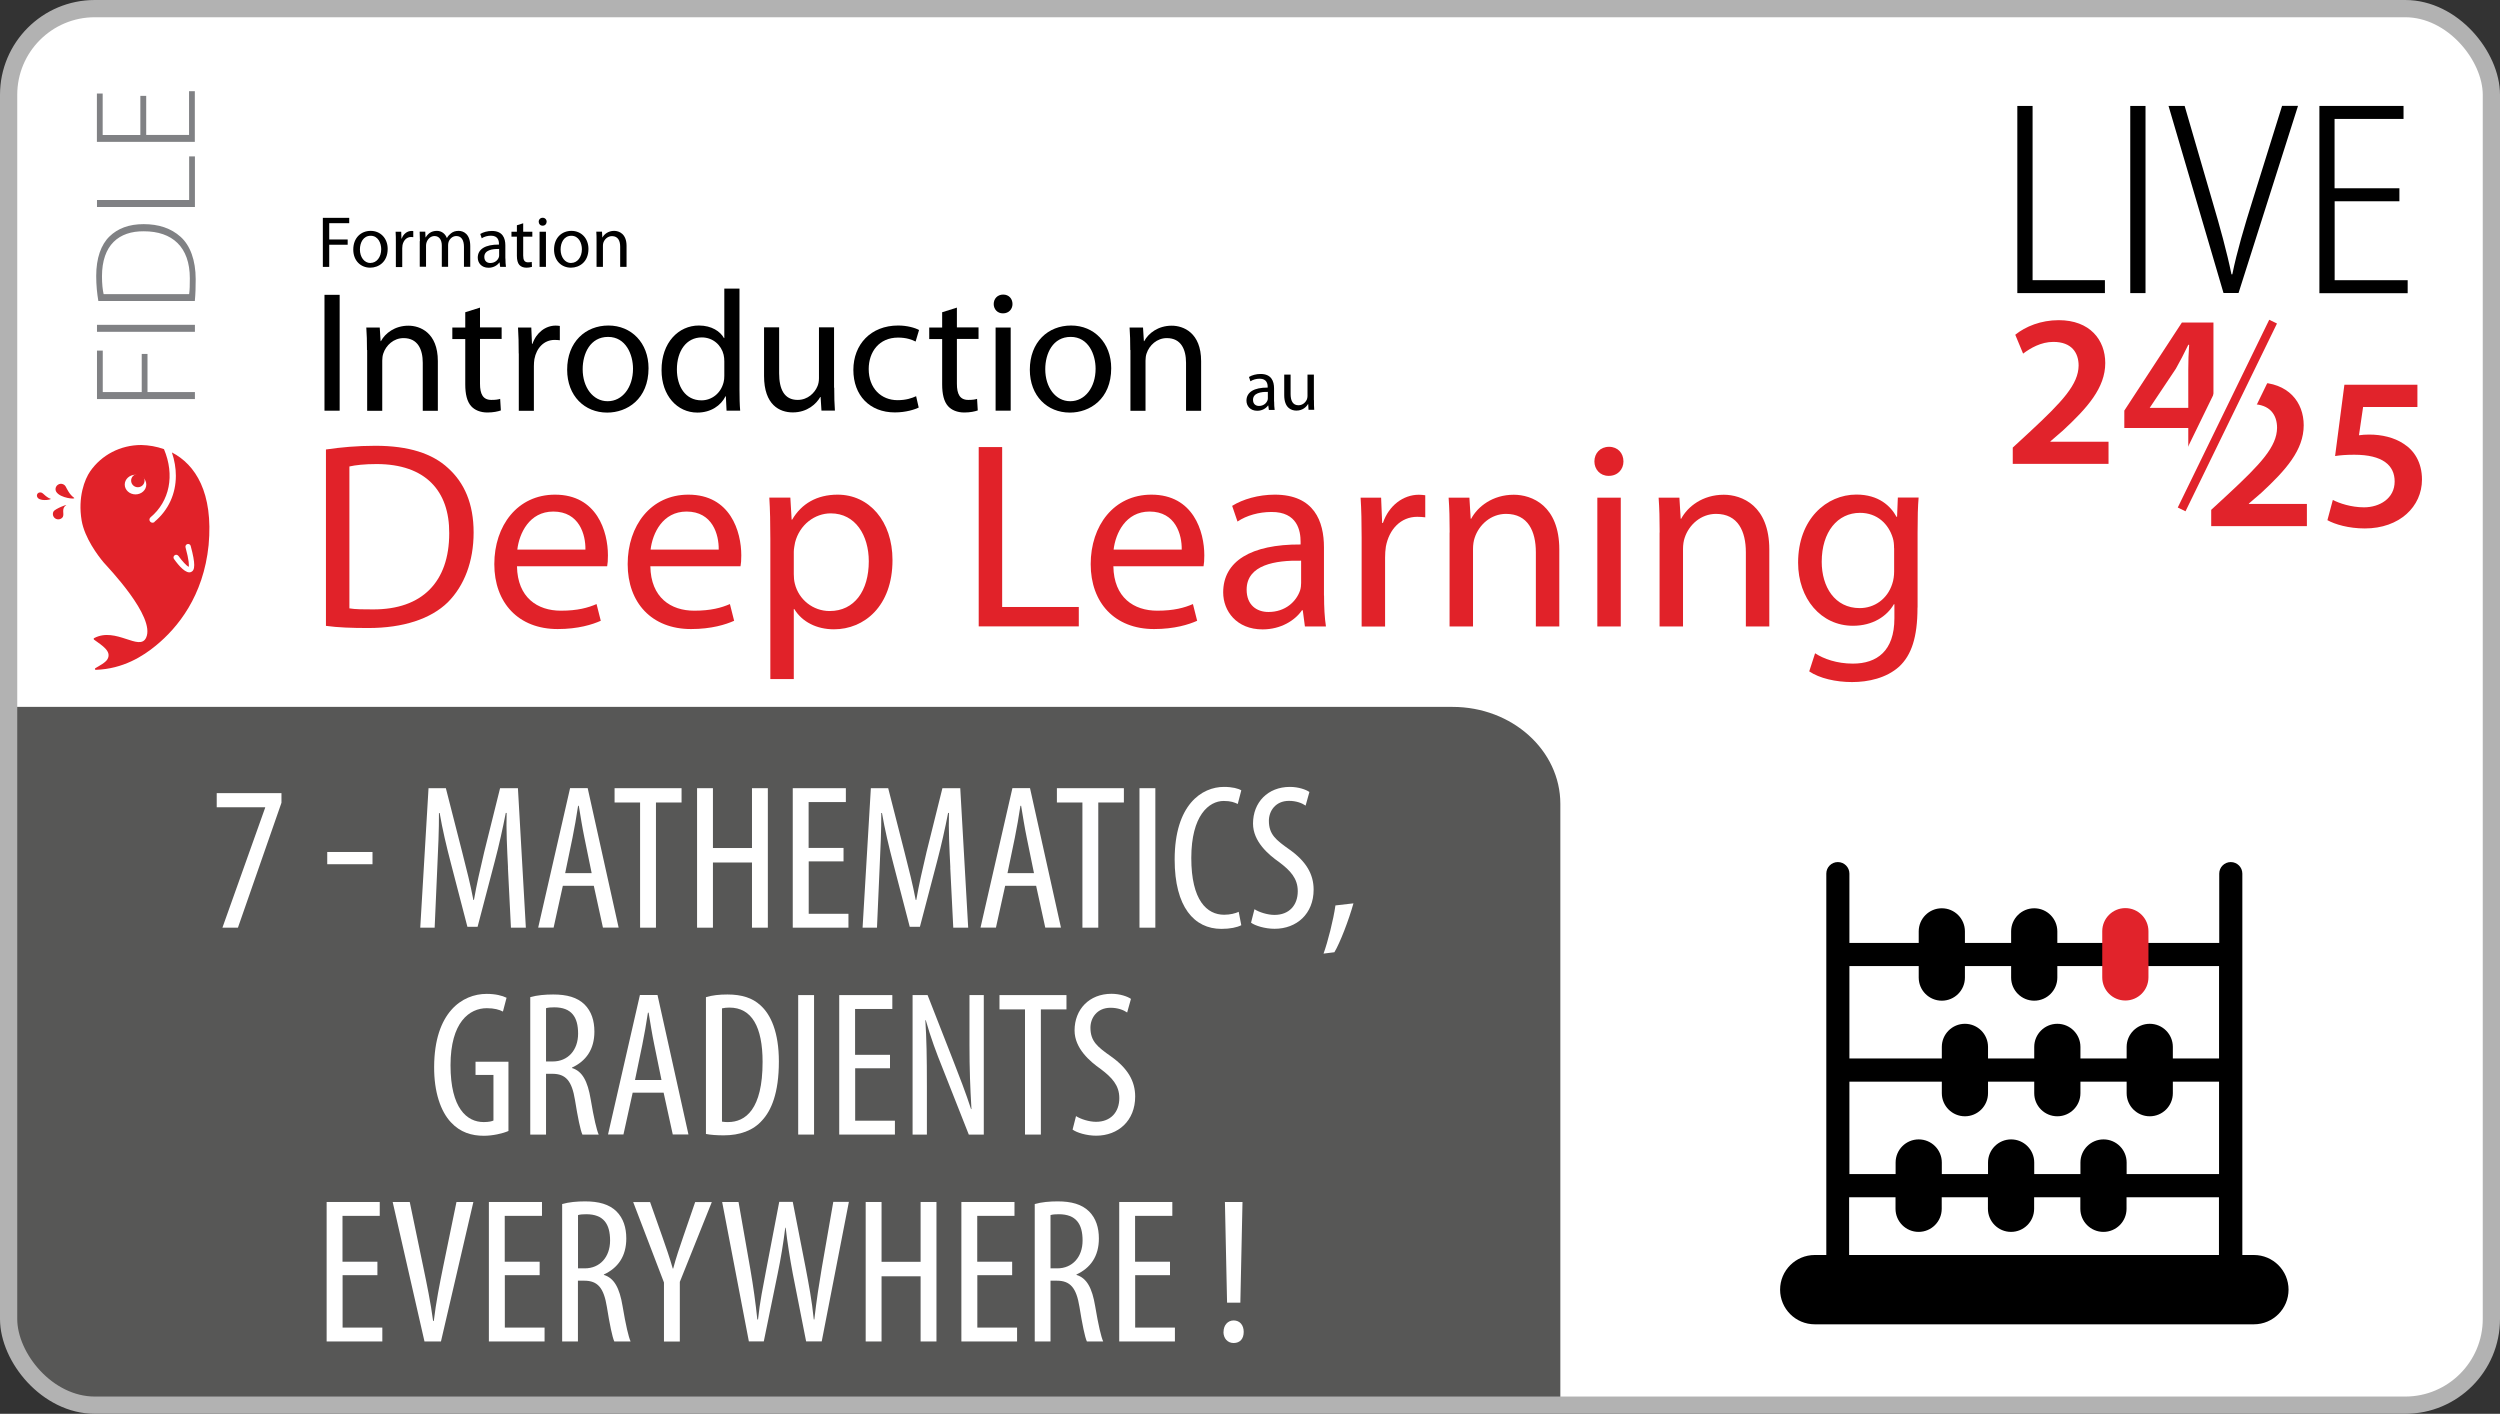 <?xml version="1.0" encoding="UTF-8"?>
<svg id="Calque_2" data-name="Calque 2" xmlns="http://www.w3.org/2000/svg" viewBox="0 0 290 164">
  <rect x="0" y="0" width="290" height="164" fill="#333333" stroke="none"/>
  <defs>
    <style>
      .cls-1 {
        stroke: #e1232b;
        stroke-width: 1px;
      }

      .cls-1, .cls-2, .cls-3, .cls-4 {
        fill: none;
      }

      .cls-1, .cls-3, .cls-4 {
        stroke-miterlimit: 10;
      }

      .cls-5 {
        fill: #fff;
      }

      .cls-6 {
        fill: #e12229;
      }

      .cls-7 {
        fill: #575756;
      }

      .cls-8 {
        fill: #e1232b;
      }

      .cls-3 {
        stroke: #fff;
        stroke-width: 5.03px;
      }

      .cls-9 {
        fill: #808184;
      }

      .cls-4 {
        stroke: #b2b2b2;
        stroke-width: 2px;
      }
    </style>
  </defs>
  <g id="Calque_1-2" data-name="Calque 1">
    <g>
      <g>
        <rect class="cls-5" x="1" y="1" width="288" height="162" rx="10" ry="10"/>
        <path class="cls-7" d="M1,151.75v-69.75h167.5c6.9,0,12.5,5.04,12.5,11.25v69.75H13.5c-6.9,0-12.5-5.04-12.5-11.25Z"/>
        <g>
          <g>
            <path d="M234.01,12.29h1.77v20.21h8.39v1.5h-10.16V12.29Z"/>
            <path d="M248.88,12.29v21.71h-1.77V12.29h1.77Z"/>
            <path d="M257.93,34l-6.38-21.71h1.87l3.23,11.1c.85,2.87,1.67,5.83,2.2,8.43h.1c.53-2.62,1.41-5.58,2.31-8.45l3.46-11.09h1.85l-6.9,21.71h-1.74Z"/>
            <path d="M278.34,23.35h-7.52v9.15h8.47v1.51h-10.24V12.29h9.76v1.51h-8v8.04h7.52v1.5Z"/>
          </g>
          <g>
            <g>
              <path class="cls-8" d="M233.48,53.81v-1.89l1.94-1.79c3.86-3.58,5.67-5.55,5.7-7.72,0-1.46-.78-2.75-2.93-2.75-1.44,0-2.67.73-3.51,1.36l-.91-2.19c1.19-.96,2.98-1.69,5.04-1.69,3.63,0,5.4,2.3,5.4,4.97,0,2.88-2.07,5.2-4.92,7.84l-1.44,1.24v.05h6.74v2.57h-11.12Z"/>
              <path class="cls-8" d="M253.84,53.81v-4.16h-7.42v-2.02l6.68-10.22h3.66v9.89h2.12v2.35h-2.12v4.16h-2.93ZM253.84,47.31v-4.46c0-.93.03-1.89.1-2.85h-.1c-.5,1.03-.93,1.87-1.44,2.77l-3,4.49-.03.05h4.46Z"/>
            </g>
            <g>
              <path class="cls-8" d="M256.5,61.03v-1.89l1.94-1.79c3.86-3.58,5.67-5.55,5.7-7.72,0-1.46-.78-2.75-2.93-2.75-1.44,0-2.67.73-3.51,1.36l-.91-2.19c1.19-.96,2.98-1.69,5.04-1.69,3.63,0,5.4,2.3,5.4,4.97,0,2.88-2.07,5.2-4.92,7.84l-1.44,1.24v.05h6.73v2.57h-11.12Z"/>
              <path class="cls-8" d="M280.43,47.21h-6.31l-.48,3.28c.38-.05.71-.08,1.19-.08,1.44,0,2.88.33,3.98,1.06,1.24.78,2.14,2.17,2.14,4.16,0,3.13-2.6,5.67-6.63,5.67-1.89,0-3.48-.48-4.34-.96l.63-2.35c.71.38,2.12.86,3.61.86,1.82,0,3.56-1.03,3.56-3,0-1.87-1.39-3.1-4.67-3.1-.91,0-1.59.05-2.24.15l1.08-8.27h8.47v2.57Z"/>
            </g>
            <g>
              <line class="cls-3" x1="253.07" y1="59.09" x2="263.68" y2="37.31"/>
              <line class="cls-1" x1="253.07" y1="59.09" x2="263.68" y2="37.31"/>
            </g>
          </g>
        </g>
        <rect class="cls-4" x="1" y="1" width="288" height="162" rx="10" ry="10"/>
        <g>
          <g>
            <path d="M37.45,25.27h3.06v.62h-2.32v1.89h2.14v.61h-2.14v2.57h-.74v-5.69Z"/>
            <path d="M42.94,31.05c-1.1,0-1.96-.81-1.96-2.1,0-1.37.9-2.17,2.02-2.17s1.97.85,1.97,2.09c0,1.52-1.05,2.18-2.03,2.18h0ZM42.98,30.5c.71,0,1.24-.67,1.24-1.59,0-.69-.35-1.56-1.22-1.56s-1.25.81-1.25,1.59c0,.89.51,1.57,1.22,1.57h0Z"/>
            <path d="M45.92,28.15c0-.48,0-.89-.03-1.27h.65l.03.8h.03c.19-.55.64-.89,1.14-.89.08,0,.13,0,.2.02v.7c-.08,0-.15-.02-.25-.02-.52,0-.89.4-1,.95-.02.11-.03.23-.03.35v2.19h-.74v-2.81Z"/>
            <path d="M48.71,27.98c0-.43-.02-.77-.03-1.11h.65l.03.66h.03c.23-.39.61-.75,1.29-.75.55,0,.97.34,1.15.82h.02c.13-.24.3-.4.46-.53.24-.19.51-.29.89-.29.55,0,1.35.35,1.35,1.77v2.4h-.73v-2.31c0-.79-.3-1.26-.89-1.26-.43,0-.75.31-.89.67-.03.11-.06.24-.06.37v2.53h-.73v-2.46c0-.65-.29-1.11-.85-1.11-.46,0-.8.37-.92.74-.04.11-.06.24-.06.36v2.46h-.73v-2.98Z"/>
            <path d="M58.63,29.98c0,.35.02.7.06.98h-.67l-.07-.51h-.03c-.22.32-.67.61-1.25.61-.83,0-1.25-.58-1.25-1.17,0-.99.88-1.53,2.46-1.52v-.08c0-.34-.09-.95-.93-.95-.39,0-.78.11-1.07.3l-.17-.5c.34-.21.84-.35,1.35-.35,1.26,0,1.56.85,1.56,1.67v1.53ZM57.91,28.88c-.81-.02-1.73.13-1.73.92,0,.49.32.71.69.71.54,0,.89-.34,1-.68.03-.08.03-.16.03-.24v-.71Z"/>
            <path d="M60.69,25.9v.98h1.06v.57h-1.06v2.19c0,.51.14.79.56.79.2,0,.32-.02.43-.05l.03.57c-.14.05-.37.1-.66.1-.35,0-.62-.12-.8-.31-.2-.23-.29-.59-.29-1.07v-2.22h-.63v-.57h.63v-.75l.73-.23Z"/>
            <path d="M62.94,26.18c-.27,0-.45-.21-.45-.46,0-.26.19-.46.46-.46s.46.2.46.46c0,.25-.18.46-.46.46h0ZM62.59,30.96v-4.08h.74v4.08h-.74Z"/>
            <path d="M66.23,31.05c-1.1,0-1.96-.81-1.96-2.1,0-1.37.9-2.17,2.02-2.17s1.97.85,1.97,2.09c0,1.52-1.05,2.18-2.03,2.18h0ZM66.26,30.5c.71,0,1.24-.67,1.24-1.59,0-.69-.35-1.56-1.22-1.56s-1.25.81-1.25,1.59c0,.89.51,1.57,1.22,1.57h0Z"/>
            <path d="M69.2,27.98c0-.43,0-.77-.03-1.11h.66l.04.67h.02c.2-.38.68-.76,1.35-.76.57,0,1.44.34,1.44,1.74v2.44h-.74v-2.35c0-.66-.24-1.22-.95-1.22-.48,0-.86.35-1,.76-.03.09-.05.23-.05.35v2.46h-.74v-2.98Z"/>
          </g>
          <g>
            <path d="M39.4,34.2v13.44h-1.76v-13.44h1.76Z"/>
            <path d="M42.57,40.6c0-1.02-.02-1.81-.08-2.61h1.56l.1,1.58h.04c.48-.9,1.6-1.79,3.19-1.79,1.34,0,3.41.8,3.41,4.11v5.76h-1.75v-5.56c0-1.56-.58-2.87-2.23-2.87-1.14,0-2.03.82-2.35,1.79-.08.22-.12.54-.12.82v5.82h-1.75v-7.04Z"/>
            <path d="M55.68,35.67v2.31h2.51v1.34h-2.51v5.19c0,1.2.34,1.88,1.32,1.88.48,0,.76-.04,1.02-.12l.08,1.34c-.34.12-.88.24-1.56.24-.82,0-1.48-.28-1.89-.74-.48-.54-.68-1.4-.68-2.53v-5.25h-1.5v-1.34h1.5v-1.77l1.72-.54Z"/>
            <path d="M60.17,41c0-1.14-.02-2.11-.08-3.01h1.54l.08,1.89h.06c.44-1.3,1.52-2.11,2.69-2.11.18,0,.32.02.48.04v1.66c-.18-.02-.36-.04-.6-.04-1.24,0-2.11.94-2.35,2.23-.04.26-.06.54-.06.82v5.17h-1.75v-6.64Z"/>
            <path d="M70.42,47.86c-2.59,0-4.63-1.92-4.63-4.97,0-3.23,2.13-5.13,4.79-5.13s4.65,2.01,4.65,4.95c0,3.59-2.49,5.15-4.79,5.15h-.02ZM70.5,46.54c1.68,0,2.93-1.58,2.93-3.77,0-1.63-.82-3.69-2.89-3.69s-2.95,1.92-2.95,3.75c0,2.11,1.2,3.71,2.89,3.71h.02Z"/>
            <path d="M85.78,33.48v11.67c0,.86.02,1.83.08,2.49h-1.58l-.08-1.67h-.04c-.54,1.08-1.7,1.89-3.27,1.89-2.33,0-4.15-1.97-4.15-4.91-.02-3.23,1.99-5.19,4.33-5.19,1.5,0,2.49.7,2.91,1.46h.04v-5.74h1.75ZM84.02,41.91c0-.24-.02-.52-.08-.76-.26-1.1-1.22-2.01-2.53-2.01-1.81,0-2.89,1.59-2.89,3.71,0,1.97.98,3.59,2.85,3.59,1.18,0,2.25-.8,2.57-2.11.06-.22.08-.46.08-.74v-1.68Z"/>
            <path d="M96.77,44.98c0,1.02.02,1.89.08,2.65h-1.56l-.1-1.58h-.04c-.44.78-1.48,1.79-3.19,1.79-1.52,0-3.33-.86-3.33-4.23v-5.64h1.75v5.33c0,1.83.58,3.09,2.15,3.09,1.18,0,1.99-.82,2.31-1.62.1-.24.16-.56.16-.9v-5.9h1.75v7Z"/>
            <path d="M106.57,47.28c-.46.22-1.48.56-2.77.56-2.91,0-4.81-1.97-4.81-4.93s2.03-5.15,5.19-5.15c1.04,0,1.95.26,2.43.52l-.4,1.34c-.42-.22-1.08-.46-2.03-.46-2.21,0-3.41,1.66-3.41,3.65,0,2.23,1.44,3.61,3.35,3.61,1,0,1.66-.24,2.15-.46l.3,1.32Z"/>
            <path d="M111,35.67v2.31h2.51v1.34h-2.51v5.19c0,1.2.34,1.88,1.32,1.88.48,0,.76-.04,1.02-.12l.08,1.34c-.34.12-.88.24-1.56.24-.82,0-1.48-.28-1.89-.74-.48-.54-.68-1.4-.68-2.53v-5.25h-1.5v-1.34h1.5v-1.77l1.72-.54Z"/>
            <path d="M116.33,36.35c-.64,0-1.06-.5-1.06-1.08,0-.62.44-1.1,1.1-1.1s1.08.48,1.08,1.1c0,.58-.42,1.08-1.1,1.08h-.02ZM115.49,47.64v-9.65h1.75v9.65h-1.75Z"/>
            <path d="M124.09,47.86c-2.59,0-4.63-1.92-4.63-4.97,0-3.23,2.13-5.13,4.79-5.13s4.65,2.01,4.65,4.95c0,3.59-2.49,5.15-4.79,5.15h-.02ZM124.16,46.54c1.68,0,2.93-1.58,2.93-3.77,0-1.63-.82-3.69-2.89-3.69s-2.95,1.92-2.95,3.75c0,2.11,1.2,3.71,2.89,3.71h.02Z"/>
            <path d="M131.11,40.6c0-1.02-.02-1.81-.08-2.61h1.56l.1,1.58h.04c.48-.9,1.6-1.79,3.19-1.79,1.34,0,3.41.8,3.41,4.11v5.76h-1.75v-5.56c0-1.56-.58-2.87-2.23-2.87-1.14,0-2.03.82-2.35,1.79-.08.22-.12.54-.12.82v5.82h-1.75v-7.04Z"/>
          </g>
          <g>
            <path d="M147.8,46.57c0,.35.02.7.06.98h-.67l-.07-.51h-.03c-.22.32-.67.61-1.25.61-.83,0-1.25-.58-1.25-1.17,0-.99.88-1.53,2.46-1.52v-.08c0-.34-.09-.95-.93-.95-.39,0-.78.11-1.07.3l-.17-.5c.34-.21.84-.35,1.35-.35,1.26,0,1.56.85,1.56,1.67v1.53ZM147.08,45.46c-.81-.02-1.73.13-1.73.92,0,.49.32.71.69.71.54,0,.89-.34,1-.68.03-.08.03-.16.03-.24v-.71Z"/>
            <path d="M152.42,46.42c0,.43,0,.8.03,1.12h-.66l-.04-.67h-.02c-.19.33-.62.76-1.35.76-.64,0-1.41-.36-1.41-1.79v-2.39h.74v2.25c0,.78.25,1.31.91,1.31.5,0,.84-.35.98-.68.04-.1.07-.24.07-.38v-2.5h.74v2.96Z"/>
          </g>
          <g>
            <path class="cls-6" d="M37.81,52.14c1.67-.25,3.61-.43,5.74-.43,3.86,0,6.61.9,8.43,2.59,1.88,1.7,2.96,4.11,2.96,7.47s-1.08,6.17-2.99,8.09c-1.98,1.94-5.19,2.99-9.23,2.99-1.94,0-3.52-.06-4.91-.25v-20.47ZM40.53,70.57c.68.12,1.67.12,2.72.12,5.74.03,8.86-3.21,8.86-8.83.03-4.91-2.75-8.03-8.43-8.03-1.39,0-2.44.12-3.15.28v16.45Z"/>
            <path class="cls-6" d="M59.97,65.69c.06,3.64,2.38,5.15,5.09,5.15,1.94,0,3.15-.34,4.14-.77l.49,1.94c-.96.43-2.62.96-5,.96-4.57,0-7.35-3.06-7.35-7.53s2.69-8.06,7.04-8.06c4.88,0,6.14,4.29,6.14,7.04,0,.56-.03.96-.09,1.27h-10.46ZM67.91,63.75c.03-1.73-.71-4.41-3.73-4.41-2.78,0-3.95,2.53-4.17,4.41h7.9Z"/>
            <path class="cls-6" d="M75.44,65.69c.06,3.64,2.38,5.15,5.09,5.15,1.94,0,3.15-.34,4.14-.77l.49,1.94c-.96.43-2.62.96-5,.96-4.57,0-7.35-3.06-7.35-7.53s2.69-8.06,7.04-8.06c4.88,0,6.14,4.29,6.14,7.04,0,.56-.03.96-.09,1.27h-10.46ZM83.37,63.75c.03-1.73-.71-4.41-3.73-4.41-2.78,0-3.95,2.53-4.17,4.41h7.9Z"/>
            <path class="cls-6" d="M89.36,62.6c0-1.91-.03-3.46-.12-4.88h2.44l.15,2.56h.06c1.08-1.85,2.87-2.9,5.28-2.9,3.64,0,6.36,3.06,6.36,7.59,0,5.37-3.3,8.03-6.79,8.03-2.01,0-3.7-.86-4.6-2.35h-.06v8.12h-2.72v-16.17ZM92.08,66.59c0,.37.03.77.12,1.11.46,1.88,2.13,3.18,4.04,3.18,2.87,0,4.54-2.35,4.54-5.77,0-2.99-1.54-5.56-4.41-5.56-1.85,0-3.61,1.3-4.14,3.37-.06.34-.15.74-.15,1.08v2.59Z"/>
            <path class="cls-6" d="M113.53,51.86h2.72v18.55h8.89v2.25h-11.61v-20.8Z"/>
            <path class="cls-6" d="M129.15,65.69c.06,3.64,2.38,5.15,5.09,5.15,1.94,0,3.15-.34,4.14-.77l.49,1.94c-.96.43-2.62.96-5,.96-4.57,0-7.35-3.06-7.35-7.53s2.69-8.06,7.04-8.06c4.88,0,6.14,4.29,6.14,7.04,0,.56-.03.96-.09,1.27h-10.46ZM137.08,63.75c.03-1.73-.71-4.41-3.73-4.41-2.78,0-3.95,2.53-4.17,4.41h7.9Z"/>
            <path class="cls-6" d="M153.59,69.09c0,1.3.06,2.56.22,3.58h-2.44l-.25-1.88h-.09c-.8,1.17-2.44,2.22-4.57,2.22-3.02,0-4.57-2.13-4.57-4.29,0-3.61,3.21-5.59,8.98-5.56v-.31c0-1.23-.34-3.49-3.4-3.46-1.42,0-2.87.4-3.92,1.11l-.62-1.82c1.23-.77,3.06-1.3,4.94-1.3,4.6,0,5.71,3.12,5.71,6.11v5.59ZM150.94,65.04c-2.96-.06-6.33.46-6.33,3.36,0,1.79,1.17,2.59,2.53,2.59,1.98,0,3.24-1.23,3.67-2.5.09-.28.12-.59.12-.86v-2.59Z"/>
            <path class="cls-6" d="M157.95,62.39c0-1.76-.03-3.27-.12-4.66h2.38l.12,2.93h.09c.68-2.01,2.35-3.27,4.17-3.27.28,0,.49.03.74.06v2.56c-.28-.03-.56-.06-.93-.06-1.91,0-3.27,1.45-3.64,3.46-.06.4-.09.83-.09,1.27v8h-2.72v-10.28Z"/>
            <path class="cls-6" d="M168.16,61.77c0-1.57-.03-2.81-.12-4.04h2.41l.15,2.44h.06c.74-1.39,2.47-2.78,4.94-2.78,2.07,0,5.28,1.23,5.28,6.36v8.92h-2.72v-8.61c0-2.41-.9-4.45-3.46-4.45-1.76,0-3.15,1.27-3.64,2.78-.12.34-.19.83-.19,1.27v9.01h-2.72v-10.9Z"/>
            <path class="cls-6" d="M186.59,55.2c-.99,0-1.64-.77-1.64-1.67,0-.96.68-1.7,1.7-1.7s1.67.74,1.67,1.7c0,.9-.65,1.67-1.7,1.67h-.03ZM185.29,72.67v-14.94h2.72v14.94h-2.72Z"/>
            <path class="cls-6" d="M192.52,61.77c0-1.57-.03-2.81-.12-4.04h2.41l.15,2.44h.06c.74-1.39,2.47-2.78,4.94-2.78,2.07,0,5.28,1.23,5.28,6.36v8.92h-2.72v-8.61c0-2.41-.9-4.45-3.46-4.45-1.76,0-3.15,1.27-3.64,2.78-.12.34-.19.83-.19,1.27v9.01h-2.72v-10.9Z"/>
            <path class="cls-6" d="M222.43,70.48c0,3.46-.71,5.53-2.13,6.85-1.48,1.33-3.58,1.79-5.46,1.79s-3.77-.43-4.97-1.24l.68-2.1c.99.65,2.53,1.2,4.38,1.2,2.78,0,4.82-1.45,4.82-5.25v-1.64h-.06c-.8,1.39-2.44,2.5-4.75,2.5-3.7,0-6.36-3.15-6.36-7.32,0-5.06,3.3-7.9,6.76-7.9,2.59,0,3.98,1.33,4.66,2.59h.06l.09-2.25h2.41c-.09,1.05-.12,2.28-.12,4.08v8.67ZM219.71,63.59c0-.43-.03-.83-.15-1.2-.49-1.6-1.79-2.9-3.8-2.9-2.59,0-4.44,2.19-4.44,5.68,0,2.9,1.51,5.37,4.41,5.37,1.7,0,3.21-1.05,3.77-2.81.15-.43.22-.96.22-1.45v-2.69Z"/>
          </g>
        </g>
        <g>
          <g>
            <g>
              <path class="cls-2" d="M21.52,63.49c.43,1.58.41,2.1.37,2.27-.24-.12-.77-.68-1.19-1.27-.1-.14-.29-.17-.44-.08-.14.1-.18.29-.08.43.59.83,1.42,1.77,1.99,1.51.22-.1.36-.31.36-.81,0-.45-.12-1.14-.41-2.21-.04-.16-.22-.26-.38-.22-.17.04-.27.21-.22.38Z"/>
              <path class="cls-6" d="M7.3,59.92c.17-.3-.2-.92.35-1.3.28-.2-1.28.41-1.44.71s-.06.67.25.84c.3.16.68.06.85-.24Z"/>
              <path class="cls-6" d="M17.93,60.55c-.15.13-.38.11-.51-.04-.13-.15-.11-.37.04-.5,2.23-1.87,2.83-4.9,1.56-7.91-.86-.31-1.76-.46-2.64-.48-2.39,0-4.6,1.14-5.93,3.07-.62.9-1.44,2.97-.98,5.69.34,2,1.88,4.07,2.57,4.88.42.49,6.03,6.29,4.91,8.71-.76,1.64-3.51-1.29-6.03.05-.07.04-.07.13-.01.18.94.68,2.07,1.35,1.56,2.26-.23.41-.95.77-1.41,1.05-.09.06-.05.2.06.19,3.16-.1,5.49-1.6,6.96-2.81,2.55-2.09,5.52-5.75,6.12-11.66.56-6.09-1.53-9.34-4.26-10.75.31.92.46,1.83.46,2.71,0,2.08-.85,3.98-2.48,5.34ZM22.12,63.33c.29,1.07.41,1.76.41,2.21,0,.5-.14.71-.36.81-.57.26-1.4-.68-1.99-1.51-.1-.14-.06-.33.08-.43.14-.1.34-.06.44.08.42.59.95,1.15,1.19,1.27.04-.16.06-.69-.37-2.27-.04-.16.05-.33.22-.38.17-.04.34.05.38.22Z"/>
              <path class="cls-6" d="M8.59,57.74c-.54-.38-.81-1.01-.97-1.3s-.55-.41-.85-.24c-.3.16-.42.54-.25.84.46.77,2.35.91,2.07.71Z"/>
              <path class="cls-6" d="M5.87,57.86c-.42-.14-.73-.48-.91-.63-.17-.15-.43-.15-.58,0-.15.16-.13.42.05.57.46.39,1.66.12,1.44.05Z"/>
            </g>
            <g>
              <ellipse class="cls-5" cx="15.72" cy="56.21" rx="1.25" ry="1.14"/>
              <ellipse class="cls-6" cx="15.99" cy="55.75" rx=".78" ry=".77"/>
            </g>
          </g>
          <g>
            <path class="cls-9" d="M11.25,46.28v-5.61h.67v4.81h4.52v-4.42h.67v4.42h5.5v.81h-11.36Z"/>
            <path class="cls-9" d="M11.25,37.68h11.36v.81h-11.36v-.81Z"/>
            <path class="cls-9" d="M11.41,34.93c-.15-.88-.25-1.84-.25-2.92,0-2.07.56-3.64,1.55-4.59.94-.91,2.23-1.42,3.95-1.42s3.17.46,4.3,1.48c1.1.99,1.74,2.71,1.74,4.91,0,.88-.02,1.7-.1,2.53h-11.18ZM21.94,34.12c.07-.46.08-1.11.08-1.84,0-3.64-2.04-5.45-5.33-5.45-2.88-.03-4.86,1.57-4.86,5.23,0,.88.08,1.57.19,2.06h9.91Z"/>
            <path class="cls-9" d="M11.25,24.01v-.81h10.69v-5.06h.67v5.87h-11.36Z"/>
            <path class="cls-9" d="M16.96,11.11v4.54h4.97v-5.07h.67v5.88h-11.36v-5.61h.67v4.81h4.37v-4.54h.67Z"/>
          </g>
        </g>
      </g>
      <g>
        <rect class="cls-2" x="1" y="91" width="180" height="71.83"/>
        <path class="cls-5" d="M32.65,92.01v1.11l-5.05,14.49h-1.8l4.96-13.92v-.05h-5.62v-1.64h7.52Z"/>
        <path class="cls-5" d="M43.21,98.83v1.42h-5.25v-1.42h5.25Z"/>
        <path class="cls-5" d="M58.93,100.64c-.11-2.14-.22-4.5-.16-6.34h-.1c-.35,1.8-.78,3.74-1.28,5.63l-1.99,7.58h-1.18l-1.89-7.27c-.54-2.06-1.01-4.06-1.33-5.93h-.08c.01,1.91-.09,4.17-.2,6.47l-.3,6.83h-1.67l.96-16.18h2.01l1.89,7.4c.54,2.13.95,3.72,1.3,5.56h.07c.32-1.84.68-3.38,1.19-5.56l1.84-7.4h2.07l.92,16.18h-1.73l-.35-6.97Z"/>
        <path class="cls-5" d="M65.29,102.75l-1.07,4.85h-1.79l3.7-16.18h2.04l3.59,16.18h-1.82l-1.06-4.85h-3.59ZM68.63,101.27l-.84-4.11c-.24-1.15-.45-2.48-.65-3.69h-.08c-.19,1.23-.42,2.61-.65,3.71l-.85,4.1h3.08Z"/>
        <path class="cls-5" d="M74.25,93.09h-2.96v-1.66h7.77v1.66h-2.97v14.52h-1.84v-14.52Z"/>
        <path class="cls-5" d="M82.7,91.43v6.94h4.53v-6.94h1.84v16.18h-1.84v-7.56h-4.53v7.56h-1.84v-16.18h1.84Z"/>
        <path class="cls-5" d="M97.86,99.92h-4.05v6.08h4.61v1.61h-6.46v-16.18h6.16v1.61h-4.32v5.32h4.05v1.56Z"/>
        <path class="cls-5" d="M110.24,100.64c-.11-2.14-.22-4.5-.16-6.34h-.1c-.35,1.8-.78,3.74-1.28,5.63l-1.99,7.58h-1.18l-1.89-7.27c-.54-2.06-1.01-4.06-1.33-5.93h-.08c.01,1.91-.09,4.17-.2,6.47l-.3,6.83h-1.67l.96-16.18h2.01l1.89,7.4c.54,2.13.95,3.72,1.3,5.56h.07c.32-1.84.68-3.38,1.19-5.56l1.84-7.4h2.07l.92,16.18h-1.73l-.35-6.97Z"/>
        <path class="cls-5" d="M116.6,102.75l-1.07,4.85h-1.79l3.7-16.18h2.04l3.59,16.18h-1.82l-1.06-4.85h-3.59ZM119.94,101.27l-.84-4.11c-.24-1.15-.45-2.48-.65-3.69h-.08c-.19,1.23-.42,2.61-.65,3.71l-.85,4.1h3.08Z"/>
        <path class="cls-5" d="M125.56,93.09h-2.96v-1.66h7.77v1.66h-2.97v14.52h-1.84v-14.52Z"/>
        <path class="cls-5" d="M134.02,91.43v16.18h-1.84v-16.18h1.84Z"/>
        <path class="cls-5" d="M144,107.32c-.5.26-1.31.43-2.32.43-3.15,0-5.42-2.54-5.42-8.04,0-6.38,3.16-8.43,5.72-8.43.97,0,1.68.19,2.01.4l-.41,1.58c-.39-.18-.79-.35-1.63-.35-1.72,0-3.76,1.69-3.76,6.62s1.82,6.58,3.81,6.58c.69,0,1.31-.16,1.69-.34l.3,1.56Z"/>
        <path class="cls-5" d="M145.52,105.47c.54.35,1.52.66,2.32.66,1.69,0,2.7-1.11,2.7-2.75,0-1.49-.87-2.4-2.14-3.36-1.27-.89-3.05-2.4-3.05-4.49,0-2.45,1.71-4.25,4.28-4.25,1,0,1.88.32,2.26.59l-.44,1.58c-.41-.29-1.09-.55-1.93-.55-1.58,0-2.33,1.2-2.33,2.31,0,1.6.84,2.24,2.38,3.33,1.95,1.38,2.81,2.87,2.81,4.66,0,2.8-1.96,4.54-4.53,4.54-1.11,0-2.27-.36-2.73-.71l.4-1.57Z"/>
        <path class="cls-5" d="M153.53,110.62c.5-1.38,1.15-3.94,1.38-5.59l2.09-.24c-.54,1.94-1.56,4.59-2.21,5.67l-1.27.16Z"/>
        <path class="cls-5" d="M58.99,131.19c-.68.3-1.85.56-2.86.56-1.42,0-2.74-.39-3.83-1.57-1.17-1.25-1.96-3.48-1.94-6.44.03-6.3,3.25-8.45,6.09-8.45,1.02,0,1.81.2,2.31.45l-.42,1.6c-.43-.22-1-.39-1.87-.39-2.02,0-4.21,1.62-4.21,6.62s1.9,6.59,3.85,6.59c.61,0,.98-.1,1.13-.18v-5.29h-2.08v-1.53h3.82v8.03Z"/>
        <path class="cls-5" d="M61.51,115.67c.78-.23,1.74-.31,2.66-.31,1.59,0,2.79.33,3.64,1.16.8.8,1.14,1.88,1.14,3.15,0,2.07-.98,3.42-2.6,4.17v.05c1.19.36,1.82,1.51,2.17,3.63.37,2.21.7,3.59.93,4.09h-1.89c-.23-.48-.54-2.01-.86-4-.36-2.22-1.06-3.05-2.63-3.05h-.73v7.05h-1.83v-15.94ZM63.34,123.13h.78c1.75,0,2.94-1.3,2.94-3.23s-.76-3.04-2.75-3.05c-.37,0-.73.02-.97.1v6.19Z"/>
        <path class="cls-5" d="M73.39,126.75l-1.07,4.85h-1.79l3.7-16.18h2.04l3.59,16.18h-1.82l-1.06-4.85h-3.59ZM76.73,125.27l-.84-4.11c-.24-1.15-.45-2.48-.65-3.69h-.08c-.19,1.23-.42,2.61-.65,3.71l-.85,4.1h3.08Z"/>
        <path class="cls-5" d="M81.9,115.67c.7-.22,1.56-.31,2.48-.31,1.7,0,2.91.42,3.79,1.22,1.25,1.08,2.18,3.18,2.18,6.55,0,3.7-.9,5.71-1.94,6.83-1.04,1.19-2.6,1.74-4.46,1.74-.75,0-1.53-.05-2.06-.16v-15.87ZM83.74,130.11c.27.05.54.05.71.05,2.03,0,4.01-1.47,4.01-6.97,0-4.07-1.25-6.31-3.85-6.31-.29,0-.61.03-.86.09v13.15Z"/>
        <path class="cls-5" d="M94.43,115.43v16.18h-1.84v-16.18h1.84Z"/>
        <path class="cls-5" d="M103.25,123.92h-4.05v6.08h4.61v1.61h-6.46v-16.18h6.16v1.61h-4.32v5.32h4.05v1.56Z"/>
        <path class="cls-5" d="M105.86,131.61v-16.18h1.74l2.97,7.59c.68,1.74,1.51,3.88,2.07,5.63h.05c-.15-2.54-.23-4.63-.23-7.43v-5.79h1.66v16.18h-1.74l-3.07-7.78c-.66-1.63-1.35-3.47-1.92-5.49h-.05c.14,2.16.18,4.21.18,7.67v5.6h-1.66Z"/>
        <path class="cls-5" d="M118.9,117.09h-2.96v-1.66h7.77v1.66h-2.97v14.52h-1.84v-14.52Z"/>
        <path class="cls-5" d="M124.82,129.47c.54.35,1.52.66,2.32.66,1.69,0,2.7-1.11,2.7-2.75,0-1.49-.87-2.4-2.14-3.36-1.27-.89-3.05-2.4-3.05-4.49,0-2.45,1.71-4.25,4.28-4.25,1,0,1.88.32,2.26.59l-.44,1.58c-.41-.29-1.09-.55-1.93-.55-1.58,0-2.33,1.2-2.33,2.31,0,1.6.84,2.24,2.38,3.33,1.95,1.38,2.81,2.87,2.81,4.66,0,2.8-1.96,4.54-4.53,4.54-1.11,0-2.27-.36-2.73-.71l.4-1.57Z"/>
        <path class="cls-5" d="M43.79,147.92h-4.05v6.08h4.61v1.61h-6.46v-16.18h6.16v1.61h-4.32v5.32h4.05v1.56Z"/>
        <path class="cls-5" d="M49.24,155.61l-3.69-16.18h1.98l1.58,7.59c.38,1.82.86,4.15,1.13,6.21h.08c.24-2.08.69-4.34,1.08-6.26l1.55-7.54h1.96l-3.76,16.18h-1.91Z"/>
        <path class="cls-5" d="M62.61,147.92h-4.05v6.08h4.61v1.61h-6.46v-16.18h6.16v1.61h-4.32v5.32h4.05v1.56Z"/>
        <path class="cls-5" d="M65.21,139.67c.78-.23,1.74-.31,2.66-.31,1.59,0,2.79.33,3.64,1.16.8.8,1.14,1.88,1.14,3.15,0,2.07-.98,3.42-2.6,4.17v.05c1.19.36,1.82,1.51,2.17,3.63.37,2.21.7,3.59.93,4.09h-1.89c-.23-.48-.54-2.01-.86-4-.36-2.22-1.06-3.05-2.63-3.05h-.73v7.05h-1.83v-15.94ZM67.05,147.13h.78c1.75,0,2.94-1.3,2.94-3.23s-.76-3.04-2.75-3.05c-.37,0-.73.02-.97.1v6.19Z"/>
        <path class="cls-5" d="M77.02,155.61v-6.84l-3.57-9.33h1.96l1.43,4.05c.4,1.13.84,2.4,1.2,3.66h.05c.33-1.25.75-2.48,1.18-3.73l1.37-3.98h1.93l-3.71,9.26v6.92h-1.84Z"/>
        <path class="cls-5" d="M86.87,155.61l-3.1-16.18h1.9l1.37,7.8c.35,2.03.6,3.85.81,5.83h.08c.21-2.05.58-3.79.97-5.87l1.49-7.77h1.57l1.49,7.62c.36,1.91.72,3.75.95,6.02h.06c.27-2.34.55-4.1.86-5.94l1.34-7.7h1.81l-3.15,16.18h-1.81l-1.55-7.87c-.32-1.72-.62-3.53-.82-5.31h-.05c-.23,1.83-.51,3.57-.89,5.38l-1.6,7.8h-1.73Z"/>
        <path class="cls-5" d="M102.26,139.43v6.94h4.53v-6.94h1.84v16.18h-1.84v-7.56h-4.53v7.56h-1.84v-16.18h1.84Z"/>
        <path class="cls-5" d="M117.42,147.92h-4.05v6.08h4.61v1.61h-6.46v-16.18h6.16v1.61h-4.32v5.32h4.05v1.56Z"/>
        <path class="cls-5" d="M120.03,139.67c.78-.23,1.74-.31,2.66-.31,1.59,0,2.79.33,3.64,1.16.8.8,1.14,1.88,1.14,3.15,0,2.07-.98,3.42-2.6,4.17v.05c1.19.36,1.82,1.51,2.17,3.63.37,2.21.7,3.59.93,4.09h-1.89c-.23-.48-.54-2.01-.86-4-.36-2.22-1.06-3.05-2.63-3.05h-.73v7.05h-1.83v-15.94ZM121.86,147.13h.78c1.75,0,2.94-1.3,2.94-3.23s-.76-3.04-2.75-3.05c-.37,0-.73.02-.97.1v6.19Z"/>
        <path class="cls-5" d="M135.73,147.92h-4.05v6.08h4.61v1.61h-6.46v-16.18h6.16v1.61h-4.32v5.32h4.05v1.56Z"/>
        <path class="cls-5" d="M141.93,154.5c0-.79.51-1.33,1.17-1.33.72,0,1.17.54,1.17,1.33s-.42,1.29-1.17,1.29c-.69,0-1.18-.53-1.18-1.29ZM142.34,151.11l-.25-11.68h2.04l-.25,11.68h-1.54Z"/>
      </g>
      <g>
        <path d="M238.65,109.38v-1.34c0-1.48-1.2-2.68-2.68-2.68s-2.68,1.2-2.68,2.68v1.34h-5.36v-1.34c0-1.48-1.2-2.68-2.68-2.68s-2.68,1.2-2.68,2.68v1.34h-8.04v-8.04c0-.74-.6-1.34-1.34-1.34s-1.34.6-1.34,1.34v44.24h-1.34c-2.22,0-4.02,1.8-4.02,4.02s1.8,4.02,4.02,4.02h50.94c2.22,0,4.02-1.8,4.02-4.02s-1.8-4.02-4.02-4.02h-1.34v-44.24c0-.74-.6-1.34-1.34-1.34s-1.34.6-1.34,1.34v8.04M244.01,132.17c-1.48,0-2.68,1.2-2.68,2.68v1.34h-5.36v-1.34c0-1.48-1.2-2.68-2.68-2.68s-2.68,1.2-2.68,2.68v1.34h-5.36v-1.34c0-1.48-1.2-2.68-2.68-2.68s-2.68,1.2-2.68,2.68v1.34h-5.36v-10.72h10.72v1.34c0,1.48,1.2,2.68,2.68,2.68s2.68-1.2,2.68-2.68v-1.34h5.36v1.34c0,1.48,1.2,2.68,2.68,2.68s2.68-1.2,2.68-2.68v-1.34h5.36v1.34c0,1.48,1.2,2.68,2.68,2.68s2.68-1.2,2.68-2.68v-1.34h5.36v10.72h-10.72v-1.34c0-1.48-1.2-2.68-2.68-2.68ZM257.41,112.06v10.72h-5.36v-1.34c0-1.48-1.2-2.68-2.68-2.68s-2.68,1.2-2.68,2.68v1.34h-5.36v-1.34c0-1.48-1.2-2.68-2.68-2.68s-2.68,1.2-2.68,2.68v1.34h-5.36v-1.34c0-1.48-1.2-2.68-2.68-2.68s-2.68,1.2-2.68,2.68v1.34h-10.72v-10.72h8.04v1.34c0,1.48,1.2,2.68,2.68,2.68s2.68-1.2,2.68-2.68v-1.34h5.36v1.34c0,1.48,1.2,2.68,2.68,2.68s2.68-1.2,2.68-2.68v-1.34M214.52,138.88h5.36v1.34c0,1.48,1.2,2.68,2.68,2.68s2.68-1.2,2.68-2.68v-1.34h5.36v1.34c0,1.48,1.2,2.68,2.68,2.68s2.68-1.2,2.68-2.68v-1.34h5.36v1.34c0,1.48,1.2,2.68,2.68,2.68s2.68-1.2,2.68-2.68v-1.34h10.72v6.7h-42.9v-6.7Z"/>
        <path class="cls-8" d="M249.22,109.36v-1.34c0-1.48-1.2-2.68-2.68-2.68s-2.68,1.2-2.68,2.68v5.36c0,1.48,1.2,2.68,2.68,2.68s2.68-1.2,2.68-2.68v-4.02Z"/>
      </g>
    </g>
  </g>
</svg>
